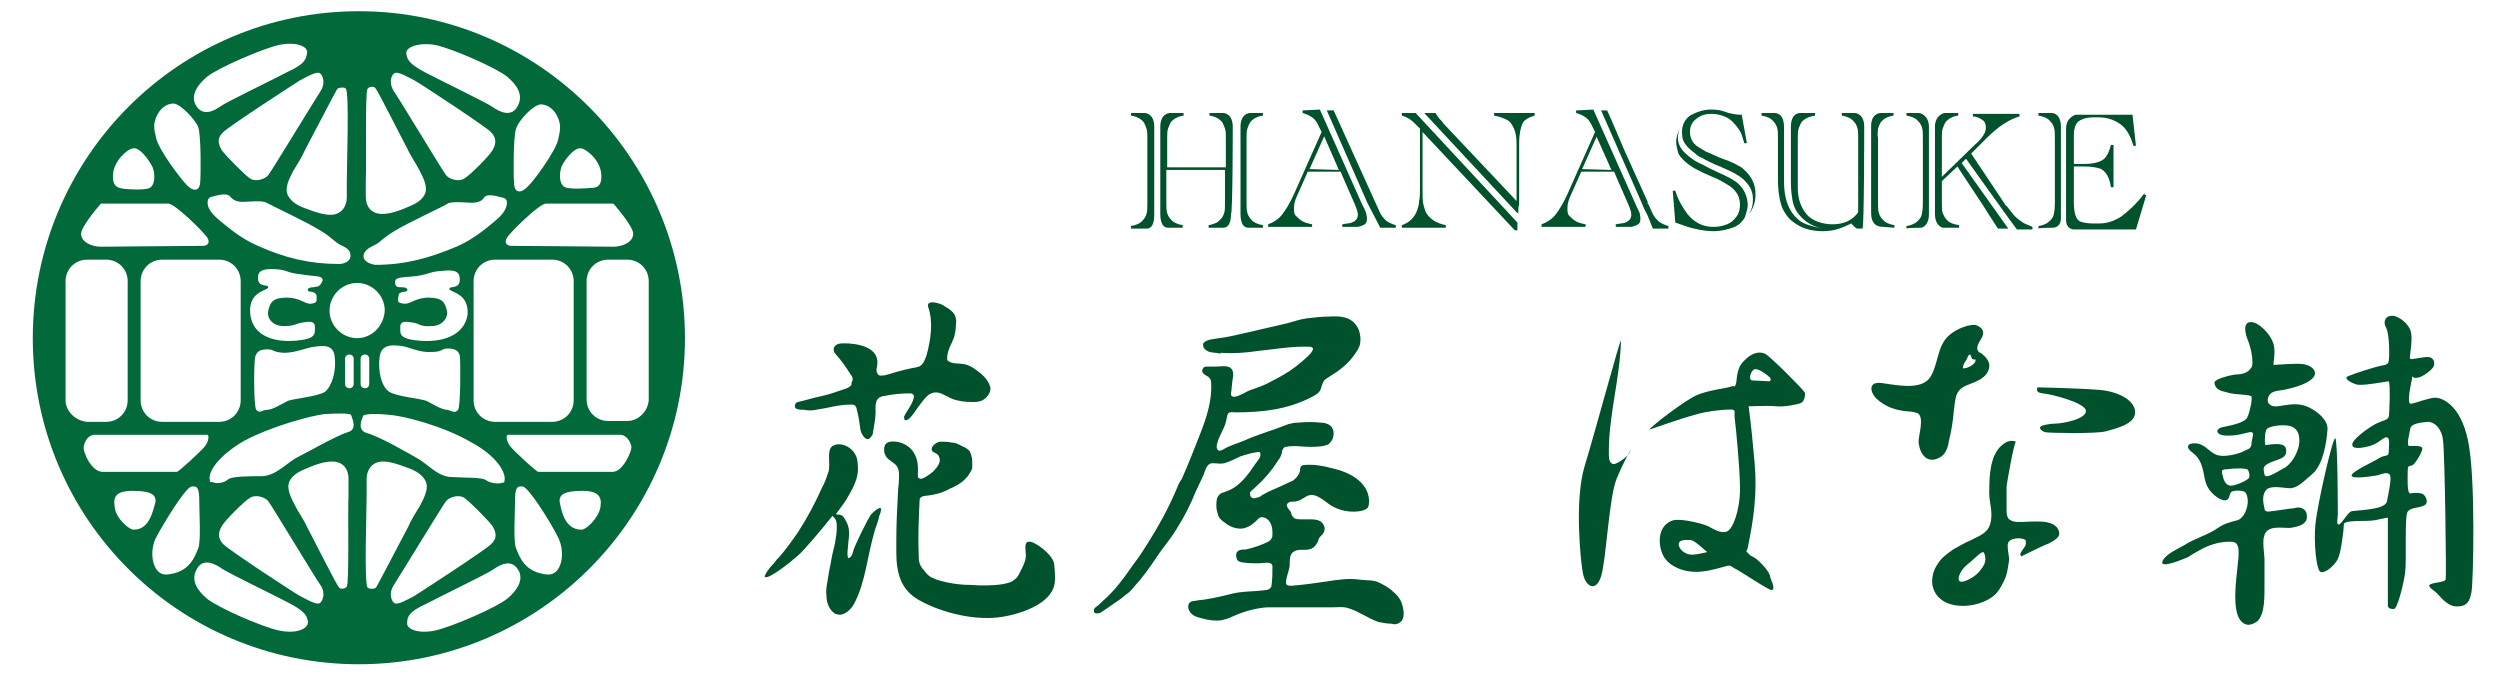 <?xml version="1.0" encoding="utf-8"?>
<!-- Generator: Adobe Illustrator 22.0.1, SVG Export Plug-In . SVG Version: 6.00 Build 0)  -->
<svg version="1.1" id="レイヤー_1" xmlns="http://www.w3.org/2000/svg" xmlns:xlink="http://www.w3.org/1999/xlink" x="0px"
	 y="0px" viewBox="0 0 289.8 78.8" style="enable-background:new 0 0 289.8 78.8;" xml:space="preserve">
<style type="text/css">
	.st0{fill:#00522C;}
	.st1{fill:#02693A;}
</style>
<g>
	<g>
		<g>
			<path class="st0" d="M151,12.8v0.3c0.4,0.1,0.8,0.3,1.1,0.5c0.3,0.2,0.6,0.6,0.8,1.1l0.3,0.6l-3.2,7.2c-0.5,1.1-1,1.9-1.4,2.4
				c-0.4,0.5-1,0.9-1.6,1.1v0.3h5.1v-0.3c-0.5-0.1-0.9-0.2-1.2-0.4c-0.3-0.2-0.5-0.4-0.7-0.6c-0.2-0.2-0.2-0.5-0.2-0.9
				c0-0.4,0.1-0.9,0.4-1.5l1.2-2.7h3.8l1.7,3.9c0.2,0.5,0.3,0.8,0.3,1.1c0,0.4-0.2,0.7-0.7,0.9c-0.2,0.1-0.6,0.1-1.1,0.2v0.3h1.8
				c0,0,0.5-0.1,0.8-0.3c0.3-0.2,0.3-0.7,0.2-1.1c0-0.3-0.5-1.2-0.5-1.2l-4.9-11L151,12.8z M151.8,19.6l1.7-3.8c0,0,1.7,3.9,1.7,3.9
				L151.8,19.6z"/>
			<path class="st0" d="M154.6,12.8l5.3,11.7c0.2,0.5,0.5,0.8,0.8,1.1c0.3,0.2,0.7,0.4,1.1,0.5v0.3l-1.8,0c0,0-1.2-2.3-1.5-2.9
				l-4.7-10.7L154.6,12.8z"/>
			<path class="st0" d="M182.7,12.8v0.3c0.4,0.1,0.8,0.3,1.1,0.5c0.3,0.2,0.6,0.6,0.8,1.1l0.3,0.6l-3.2,7.2c-0.5,1.1-1,1.9-1.4,2.4
				c-0.4,0.5-1,0.9-1.6,1.1v0.3h5.1v-0.3c-0.5-0.1-0.9-0.2-1.2-0.4c-0.3-0.2-0.5-0.4-0.7-0.6c-0.2-0.2-0.2-0.5-0.2-0.9
				c0-0.4,0.1-0.9,0.4-1.5l1.2-2.7h3.8l1.7,3.9c0.2,0.5,0.3,0.8,0.3,1.1c0,0.4-0.2,0.7-0.7,0.9c-0.2,0.1-0.6,0.1-1.1,0.2v0.3h1.8
				c0,0,0.5-0.1,0.8-0.3c0.3-0.2,0.3-0.7,0.2-1.1c0-0.3-0.2-0.5-0.4-1l-5-11.2L182.7,12.8z M183.4,19.6l1.7-3.8c0,0,0,0,0,0
				c0,0,0,0,0,0.1l0,0l1.7,3.8L183.4,19.6z"/>
			<path class="st0" d="M186.3,12.8c0,0,0.9,2,1.1,2.5l0.8,1.9l2.8,6.2c0,0,0,0,0,0.1c0,0,0,0.1,0,0.1c0,0,0,0.1,0.1,0.1l0.4,0.9
				c0.2,0.5,0.5,0.8,0.8,1.1c0.3,0.2,0.7,0.4,1.1,0.5v0.3l-1.8,0L191,25c0,0-0.5-0.9-0.7-1.5l-4.7-10.7L186.3,12.8z"/>
			<path class="st0" d="M176,24.7c0,0-0.1,0-0.1,0c0,0-0.1-0.1-0.1-0.1c-0.1-0.1-10.7-11.5-10.7-11.5h1.3c0.2,0.3,0.3,0.5,0.5,0.7
				c0,0,0.4,0.4,0.4,0.5l0.2,0.2l8.3,8.8v-6.7c0-0.7-0.1-1.2-0.3-1.7c-0.2-0.4-0.4-0.8-0.8-1c-0.4-0.2-0.9-0.4-1.5-0.5v-0.3h4.7v0.3
				c-0.7,0.2-1.2,0.5-1.4,0.9c-0.2,0.4-0.4,1.2-0.4,2.3c0,0,0,5.1,0,5.7c0,0.5,0,0.9,0,1.4C176,24,176,24.3,176,24.7
				C176,24.7,176,24.7,176,24.7z"/>
			<path class="st0" d="M164.1,13.1h-1.6v0.3c0.4,0.1,0.7,0.3,0.9,0.4c0.3,0.2,0.7,0.6,1.2,1.1v7c0,0.6,0,1-0.1,1.4
				c0,0.4-0.1,0.7-0.2,1c-0.3,0.9-0.9,1.5-1.8,1.8v0.3h5.1v-0.3c-1-0.2-1.7-0.6-2.2-1.3c-0.2-0.3-0.3-0.7-0.4-1.1
				c-0.1-0.4-0.1-1-0.1-1.8l0-6.6l10.7,11.4h0.3v-0.9L164.1,13.1z"/>
			<path class="st0" d="M202.6,23.8c0-0.9-0.4-1.9-1.1-2.5c-0.4-0.4-1.2-0.8-2.3-1.3c-0.9-0.4-1.8-0.9-1.8-0.9
				c-0.5-0.2-1-0.5-1.4-0.8c-0.8-0.6-1.5-1.3-1.5-2.3c0-0.4,0.1-0.8,0.2-1.1c-0.2,0.5-0.4,1-0.4,1.5c0,0.4,0.1,0.8,0.2,1.2
				c0.1,0.4,0.4,0.7,0.7,1s0.7,0.6,1.2,0.9c0.2,0.1,0.9,0.5,2.1,1c0.8,0.3,1.4,0.7,1.9,1c0.5,0.3,0.8,0.7,1,1
				c0.2,0.4,0.3,0.8,0.3,1.2c0,0.5-0.1,1-0.4,1.4s-0.6,0.7-1.1,0.9c-0.5,0.2-1,0.3-1.6,0.3c-1.2,0-2.2-0.5-3-1.5
				c-0.6-0.8-1.1-1.7-1.4-2.7h-0.3l0.3,3.7l0.3,0.1c0.8,0.3,1.4,0.5,1.9,0.6c0.8,0.2,1.6,0.3,2.2,0.3c0.9,0,1.7-0.2,2.5-0.5
				c0.2-0.1,0.3-0.2,0.5-0.3c0.3-0.3,0.6-0.6,0.7-0.9C202.4,24.7,202.6,24.2,202.6,23.8z"/>
			<path class="st0" d="M195.1,14.5c-0.2,0.6-0.1,1-0.1,1.2c0,0.8,0.7,1.5,1.4,2c0.3,0.3,0.6,0.5,0.9,0.6c0.3,0.2,1.3,0.7,2.3,1.1
				c1.2,0.5,2.1,1,2.5,1.4c0.3,0.3,0.6,0.6,0.8,1c0.2,0.4,0.3,0.8,0.3,1.3c0,0.6-0.1,1.1-0.4,1.6c0,0,0,0,0.1-0.1
				c0.4-0.6,0.6-1.3,0.6-2.1c0-1.2-0.5-2.1-1.4-2.9c-0.2-0.2-0.4-0.3-0.6-0.4c-0.2-0.1-0.5-0.3-0.8-0.4c-0.4-0.2-0.8-0.3-1.3-0.5
				c-0.7-0.3-1.3-0.6-1.6-0.7c-0.3-0.2-0.7-0.4-1-0.6c-0.6-0.4-0.9-1-0.9-1.7c0-0.6,0.2-1.1,0.7-1.5c0.5-0.4,1-0.6,1.8-0.6
				c0.5,0,1,0.1,1.5,0.3c0.5,0.2,0.9,0.5,1.2,0.9c0.2,0.2,0.4,0.5,0.6,0.8s0.3,0.8,0.5,1.4h0.3l-0.6-3.3h-0.1c-0.5,0-1-0.1-1.4-0.2
				l-0.6-0.2c-0.6-0.2-1.1-0.2-1.5-0.2c-0.7,0-1.4,0.2-2,0.5c-0.1,0.1-0.1,0-0.4,0.2S195.2,14.1,195.1,14.5z"/>
			<path class="st0" d="M216.1,14.7c0-1.6-1.1-1.6-1.1-1.6h-1.5v0.3c0.6,0.1,1.1,0.3,1.4,0.7c0.2,0.2,0.3,0.4,0.4,0.7
				c0.1,0.3,0.1,0.7,0.1,1.3v7.4l0,1.1c-0.2,0.3-0.5,0.6-0.8,0.8c-0.6,0.4-1.3,0.6-2.2,0.6c-0.6,0-1.1-0.1-1.7-0.3
				c-0.5-0.2-1-0.5-1.3-0.9c-0.6-0.7-1-1.7-1-3v-5.7c0-0.5,0-0.9,0.1-1.2c0.1-0.3,0.2-0.5,0.3-0.7c0.3-0.4,0.9-0.7,1.6-0.8v-0.3
				l-1.7,0c0,0-1.1-0.1-1.1,1.6s0,6.5,0,6.5c0,0.8,0.1,1.5,0.2,2.1c0.1,0.5,0.3,1,0.6,1.4c0.7,0.9,1.5,1.5,2.9,1.8
				c-1.5-0.3-2.4-0.6-2.9-1.1c-0.8-0.7-1.3-1.7-1.5-3c-0.1-0.7-0.1-1.2-0.1-1.7V15c0,0,0-0.1,0-0.3c0-1.7-1.1-1.6-1.1-1.6h-1.5v0.3
				c0.6,0.1,1.1,0.3,1.4,0.7c0.2,0.2,0.3,0.4,0.4,0.7c0.1,0.3,0.1,0.7,0.1,1.3v4.7c0,1.4,0.2,2.5,0.5,3.3c0.3,0.6,0.6,1.1,1.1,1.5
				c0.5,0.4,1,0.7,1.6,0.9c0.6,0.2,1.3,0.3,2,0.3c0.7,0,1.3-0.1,1.9-0.3c0.6-0.2,1.4-0.6,1.4-0.6s0.5,0.6,0.7,0.6s0.6,0,0.6,0
				C216.1,26.4,216.1,14.8,216.1,14.7z"/>
			<path class="st0" d="M217.7,14.9c0.1-0.3,0.2-0.5,0.3-0.7c0.3-0.4,0.8-0.7,1.5-0.8v-0.3H218c0,0-1.1,0-1.1,1.5c0,0.1,0,9.8,0,9.8
				c0,0,0,0.2,0,0.3c0,1.1,0.5,1.6,1.4,1.6l1.3,0.1v-0.3c-0.6-0.1-1.1-0.3-1.4-0.7c-0.2-0.2-0.3-0.4-0.4-0.7
				c-0.1-0.3-0.1-0.7-0.1-1.3v-7.4C217.6,15.6,217.7,15.2,217.7,14.9z"/>
			<path class="st0" d="M222.7,26.4c0,0,0.9-0.1,0.9-1.6c0-0.1,0-0.2,0-0.3V15c0-0.1,0-0.2,0-0.3c0-1.4-1.1-1.6-1.1-1.6H221v0.3
				c0.6,0.1,1.1,0.3,1.4,0.7c0.2,0.2,0.3,0.4,0.4,0.7c0.1,0.3,0.1,0.7,0.1,1.3v7.4c0,0.9-0.1,1.6-0.4,1.9c-0.3,0.4-0.8,0.7-1.5,0.8
				v0.3C221,26.4,222.7,26.4,222.7,26.4z"/>
			<path class="st0" d="M234.5,25.8c-0.3-0.2-0.6-0.4-1-0.8l-0.8-1c0-0.1-0.1-0.1-0.1-0.1c0,0-0.1-0.1-0.1-0.1l-4-6l0.7-0.7l0.2-0.2
				l0.9-0.9c1.4-1.4,2.7-2.2,3.8-2.5v-0.3h-5.4v0.3c0.4,0,0.8,0.2,1.1,0.4c0.3,0.2,0.4,0.5,0.4,0.9c0,0.3-0.1,0.6-0.3,0.9
				c-0.2,0.3-0.5,0.7-1,1.1l-3.8,3.7v-4.4c0-0.5,0-0.9,0.1-1.2s0.2-0.5,0.3-0.7c0.3-0.4,0.8-0.7,1.5-0.8v-0.3h-1.6
				c0,0-1.1,0.2-1.1,1.6c0,0.1,0,0.2,0,0.2c0,0,0,0.1,0,0.1v9.5c0,0,0,0.1,0,0.1c0,0,0,0.1,0,0.2c0,1.4,0.9,1.6,0.9,1.6l1.9,0v-0.3
				c-0.7-0.1-1.2-0.3-1.5-0.7c-0.2-0.2-0.3-0.5-0.4-0.7c-0.1-0.3-0.1-0.7-0.1-1.3V21l1.8-1.7l3.1,4.7c0.2,0.3,0.5,0.8,0.5,0.8
				l1.1,1.7h1.2l-5.4-7.6l0.5-0.5c0,0,5.7,8,5.9,8.2h1.8v-0.3C235.2,26.1,234.8,26,234.5,25.8z"/>
			<path class="st0" d="M238,26.4c0,0,0.9,0,0.9-1.1c0-0.1,0-0.7,0-0.8c0,0,0-9.7,0-9.8c0-1.6-1-1.6-1.1-1.6h-1.5v0.3
				c0.6,0.1,1.1,0.3,1.4,0.7c0.2,0.2,0.3,0.4,0.4,0.7c0.1,0.3,0.1,0.7,0.1,1.3v7.4c0,0.9-0.1,1.6-0.4,1.9c-0.3,0.4-0.8,0.7-1.5,0.8
				v0.3C236.3,26.4,238,26.4,238,26.4z"/>
			<path class="st0" d="M248.6,22.4l-0.1,0.1c-0.8,1.1-1.7,1.9-2.6,2.6c-0.8,0.5-1.6,0.8-2.5,0.8h-0.9c-0.5,0-1-0.1-1.3-0.2
				c-0.3-0.1-0.5-0.4-0.6-0.7c-0.1-0.3-0.2-0.8-0.2-1.5v-4.2h1.3c0.7,0,1.2,0.1,1.6,0.2c0.4,0.1,0.7,0.4,0.9,0.7
				c0.2,0.3,0.4,0.8,0.5,1.5h0.3v-4.9h-0.3c-0.2,0.8-0.5,1.4-0.9,1.7c-0.4,0.3-1.2,0.5-2.1,0.5h-1.3v-3.3c0-0.8,0.2-1.3,0.5-1.6
				c0.4-0.3,1-0.5,1.8-0.5h0.5c1.1,0,1.9,0.3,2.6,0.8c0.7,0.5,1.2,1.4,1.5,2.5h0.3l-0.4-3.6h-6.6c0,0,0,0,0,0c0,0-1.1,0.3-1.1,1.6
				c0,0.1,0,10.5,0,10.6c0,1.1,0.9,1.1,0.9,1.1h7.2l1.2-4H248.6z"/>
			<g>
				<path class="st0" d="M142.9,14.7c0-1.6-1.1-1.6-1.1-1.6h-1.6v0.3c0.7,0.1,1.2,0.4,1.5,0.8c0.1,0.2,0.2,0.4,0.3,0.7
					s0.1,0.7,0.1,1.2v3.3h-6.8v-3.3c0-0.5,0-0.9,0.1-1.2c0.1-0.3,0.2-0.5,0.3-0.7c0.3-0.4,0.8-0.7,1.5-0.8v-0.3h-1.6
					c0,0-1.1,0-1.1,1.6c0,0.1,0,9.9,0,10.1c0,1,0.3,1.6,0.9,1.6h1.7v-0.3c-0.6-0.1-1.1-0.3-1.4-0.7c-0.2-0.2-0.3-0.4-0.4-0.7
					c-0.1-0.3-0.1-0.7-0.1-1.3v-3.7h6.8v3.7c0,0.6,0,1-0.1,1.3c-0.1,0.3-0.2,0.5-0.4,0.7c-0.3,0.4-0.8,0.6-1.4,0.7v0.3h1.7
					c0.6,0,0.9-0.6,0.9-1.6C142.9,24.6,142.9,15,142.9,14.7z"/>
				<path class="st0" d="M133.8,14.7c0-1.6-1.1-1.6-1.1-1.6c0,0,0,0,0,0h0h-1.5h-0.1v0.3c0.7,0.1,1.2,0.4,1.5,0.8
					c0.1,0.2,0.2,0.4,0.3,0.7s0.1,0.7,0.1,1.2v7.4c0,0.6,0,1-0.1,1.3c-0.1,0.3-0.2,0.5-0.4,0.7c-0.3,0.4-0.8,0.6-1.4,0.7v0.3h0.1
					h1.9h-0.2c0.3,0,0.9-0.1,0.9-1.6C133.8,24.8,133.8,14.7,133.8,14.7z"/>
				<path class="st0" d="M144.6,14.9c0.1-0.3,0.2-0.5,0.3-0.7c0.3-0.4,0.8-0.7,1.5-0.8v-0.3l-1.5,0c0,0-1.1,0-1.1,1.6
					c0,1.6,0,10,0,10.1c0,1,0.3,1.6,0.9,1.6h1.7v-0.3c-0.6-0.1-1.1-0.3-1.4-0.7c-0.2-0.2-0.3-0.4-0.4-0.7c-0.1-0.3-0.1-0.7-0.1-1.3
					v-7.4C144.5,15.6,144.5,15.2,144.6,14.9z"/>
			</g>
		</g>
	</g>
	<g>
		<path class="st0" d="M98.8,44.2c0.1-0.3,0-0.6-0.2-0.8c-0.5-0.8-1-1.5-1.6-2.2c-0.1-0.1-0.2-0.2-0.3-0.4c-0.1-0.2-0.1-0.5,0.1-0.7
			c0.3-0.3,0.7-0.3,1.1-0.3c1.4,0,4,0.4,3.8,2.4c0,0.2-0.1,0.5-0.1,0.7c0,0.2,0.1,0.5,0.3,0.6c0.2,0.1,0.5,0,0.7,0
			c1-0.3,2-0.6,3-0.8c0.4-0.1,0.8-0.1,1.1-0.3c0.4-0.3,0.5-0.7,0.7-1.2c0.5-1.8,0.8-3.9,0.2-5.6c-0.3-1,1.6-0.4,1.9-0.1
			c0.5,0.3,1.2,0.7,1.3,1.4c0.1,0.3,0,0.6,0,0.9c0,0.4-0.1,0.9-0.2,1.3c-0.3,0.8-0.8,1.5-0.8,2.4c0,0.1,0,0.2,0,0.2
			c0,0.1,0.1,0.1,0.2,0.2c0.5,0.3,1.1,0.2,1.7,0.3c0.6,0.1,1.1,0.4,1.6,0.8c0.7,0.5,1.3,1.1,1.5,1.9c0.1,0.6-0.4,1.2-0.9,1.5
			c-0.4,0.2-0.8,0.2-1.2,0.2c-0.8,0-1.7-0.1-2.4-0.4c-0.7-0.3-1.3-0.8-2-0.7c-0.7,0.1-1.1,0.7-1.5,1.2c-0.4,0.5-0.7,1-1.1,1.5
			c-0.2,0.2-0.3,0.4-0.6,0.5c-0.1,0-0.2,0-0.2,0c-0.1-0.1-0.1-0.3-0.1-0.4c0.3-0.7,0.9-1.3,1.1-2.1c0-0.1,0.1-0.3,0-0.4
			c-0.1-0.2-0.3-0.2-0.5-0.2c-1,0-1.9,0.1-2.9,0.3c-0.2,0-0.4,0.1-0.6,0.2c-0.5,0.4-0.4,1.1-0.4,1.7c0,0.7-0.2,1.6-0.3,2.3
			c0,0.2-0.1,0.4-0.2,0.5s-0.2,0.3-0.4,0.3c-0.2,0-0.3-0.1-0.4-0.2c-0.3-0.3-0.5-0.8-0.5-1.2c-0.1-0.7-0.2-1.4-0.4-2.1
			c0-0.1-0.1-0.3-0.2-0.4c-0.1-0.1-0.3-0.1-0.5-0.1c-1.4,0-2.6,0.4-4,0.6c-0.5,0.1-0.9,0.1-1.4,0c-0.3,0-0.8,0-1-0.2
			c-0.1-0.2-0.1-0.4,0.1-0.6c0.1-0.1,0.2-0.1,0.2-0.1c0.9-0.2,1.8-0.5,2.8-0.7c0.9-0.2,1.7-0.5,2.6-0.8c0.3-0.1,0.6-0.2,0.8-0.5
			C98.7,44.3,98.7,44.3,98.8,44.2z"/>
		<path class="st0" d="M101,59.6c-0.4,0.5-2,3.8-2.1,4.3s-0.3,0.7-0.5,0.8c-0.3,0-0.1-1.3,0-2.4s-0.1-1.5-0.5-2.2
			c-0.3-0.6-0.9-0.4-1-0.5c0.6-0.8,1.2-1.6,1.5-2.2c1.2-2,1.1-2.9,1-3.9c-0.1-1.1-1.1-2-2.2-2c-0.3,0-0.5,0.1-0.7,0.2
			c-0.4,0.3-0.4,0.9-0.4,1.3c0,0.6,0.1,1.3-0.1,1.8c-0.2,0.6-0.4,1.2-0.7,1.7c-0.8,1.8-1.7,3.5-2.8,5.2c-0.7,1-1.4,2-2.2,2.9
			c-0.2,0.2-0.4,0.4-0.5,0.6c-0.9,0.9-1.3,1.7-1.1,1.7c0.5,0.2,2.9-1.7,3.8-2.5c0.6-0.5,2.4-2.6,4-4.6c0.1,0.1,0.3,0.3,0.4,0.5
			c0.1,0.3,0.1,0.6,0.1,0.9c0,0.6-0.1,1.1-0.2,1.7c-0.1,0.6-0.3,1.2-0.4,1.8c-0.1,0.7-0.3,1.4-0.4,2.2c-0.1,0.7-0.3,1.4-0.2,2.1
			c0,0.7,0.2,1.4,0.7,1.9c0.1,0.1,0.3,0.3,0.5,0.3c0.8,0.3,1.7-0.6,2-1.2c0.7-1.3,1.1-2.8,1.4-4.2c0.3-1.4,0.6-2.9,1-4.3
			c0.2-0.6,0.4-1.1,0.5-1.6c0.1-0.3,0.3-0.7,0.2-1C101.9,58.8,101.4,59.2,101,59.6z"/>
		<path class="st0" d="M104.1,57c0-0.4,0.1-0.9,0.1-1.3c0-0.5,0.1-1.1-0.2-1.6c-0.3-0.5-1-0.7-1.3-1.2c-0.1-0.2-0.2-0.4-0.2-0.6
			c-0.1-1,0.5-1.2,1.4-1.1c0.8,0.1,1.7,0.6,2.1,1.4c0.5,0.9,0.4,1.7,0.4,2.6c0,0.1,0,0.2,0.1,0.2c0.1,0.1,0.2,0.1,0.3,0.1
			c0.1,0,0.2-0.1,0.3-0.1c0.5-0.3,1-0.6,1.3-1c0.2-0.2,0.4-0.5,0.5-0.8c0.1-0.3,0-0.7-0.2-0.9c-0.1-0.1-0.3-0.2-0.5-0.3
			c-0.6-0.4,0.3-1.2,0.8-1.2c0.4,0,0.9,0,1.3,0.1c0.3,0,0.6,0.1,0.8,0.2c0.2,0.1,0.4,0.2,0.6,0.3c0.3,0.1,0.5,0.3,0.7,0.5
			c0.2,0.4,0.3,0.8,0.3,1.2c0,0.2,0,0.5,0,0.7c0,0.2-0.1,0.3-0.2,0.5c-0.1,0.2-0.3,0.5-0.5,0.7c-0.5,0.6-1.3,1-2,1.3
			c-0.9,0.5-1.9,0.7-2.9,0.8c-0.1,0-0.3,0.1-0.4,0.2c-0.1,0.1-0.1,0.2-0.1,0.3c-0.1,2.2-0.2,4.3-0.1,6.5c0,0.3,0,0.5,0.1,0.8
			c0.1,0.3,0.3,0.6,0.5,0.8c0.2,0.3,0.5,0.6,0.8,0.8c0.2,0.1,0.5,0.2,0.7,0.3c1.3,0.4,2.6,0.6,3.9,0.6c1.3,0.1,2.6,0.1,3.8-0.1
			c0.5-0.1,1-0.2,1.4-0.6c0.3-0.2,0.5-0.7,0.7-1.1c0.3-0.6,0.6-1.2,0.5-1.9c0-0.4-0.2-1.2,0.3-1.3c0.6-0.2,2.9,1.5,3,2.6
			c0.1,1,0.2,2.1-0.1,2.8c-0.8,2-4,3-5.9,3.3c-3,0.5-6.9-0.4-9.6-1.9c-2.2-1.2-2.7-3.2-2.7-5.6c0-0.5,0-0.9,0-1.4
			C103.9,60.7,104,58.9,104.1,57z"/>
		<path class="st0" d="M141,40.9c-0.5,0-1-0.1-1.3-0.4c-0.1-0.1-0.2-0.2-0.2-0.3c0-0.1-0.1-0.3,0-0.4c0.3-0.5,1.4-0.5,1.8-0.6
			c0.9-0.1,1.7-0.3,2.6-0.5c1.7-0.4,3.5-0.8,5.2-1.2c0.8-0.2,1.6-0.5,2.4-0.6c0.8-0.1,1.7-0.2,2.5-0.2c1.4-0.1,2.7,0,3.4,1.3
			c0.3,0.6,0.4,1.4,0.2,2.1c-0.2,0.5-0.5,0.9-0.8,1.3c-0.7,0.9-1.6,1.6-2.6,2.2c-0.3,0.2-0.5,0.3-0.7,0.5c-0.2,0.3-0.3,0.7-0.4,1
			c-0.2,0.5-0.5,0.6-1,0.9c-2.9,1.5-5.8,1.8-8.9,1.8c-0.2,0-0.6-0.1-0.8,0.1c-0.2,0.2-0.2,0.8-0.3,1c-0.2,0.9-0.8,1.6-1,2.5
			c-0.1,0.3-0.1,0.6,0.1,0.8c0.2,0.1,0.4,0,0.6-0.1c0.8-0.5,1.7-0.7,2.6-1.1c0.2-0.1,0.5-0.2,0.7-0.3c1.3-0.5,2.6-0.9,3.9-1.4
			c0.2-0.1,0.5-0.2,0.7-0.2c0.2-0.1,0.5-0.1,0.7-0.1c0.9-0.1,1.9-0.1,2.8,0c0.3,0,0.6,0.1,0.8,0.2c0.6,0.3,0.7,1,0.5,1.6
			c-0.1,0.3-0.3,0.5-0.5,0.7c-0.6,0.3-1.6,0.3-2.2,0.3c-0.9,0-1.8-0.2-2.7,0c-0.2,0-0.3,0.1-0.4,0.3c-0.1,0.1-0.1,0.3-0.1,0.4
			c-0.1,0.3-0.2,0.6-0.4,0.8c-0.8,1.3-1.7,2.3-2.8,3.3c-0.2,0.2-0.4,0.3-0.5,0.5c0,0.2,0,0.3,0.1,0.5c0.2,0.2,0.4,0.2,0.6,0.1
			c0.2,0,0.5-0.1,0.7-0.3c0.8-0.5,1.5-0.7,2.3-1.1c0.4-0.2,0.9-0.4,1.3-0.6c0.4-0.3,0.7-0.7,0.8-1.1c0-0.2,0-0.5,0.2-0.6
			c0.1-0.1,0.2-0.1,0.3-0.1c1.1-0.1,2.2,0.1,3.3,0.4c1.8,0.4,4.1,1.5,4.2,3.7c0,0.3,0,0.7-0.2,0.9c-0.2,0.2-0.4,0.2-0.6,0.3
			c-1.3,0.3-2.8,0-3.9-0.8c-0.3-0.2-0.6-0.5-1-0.7c-0.3-0.2-0.8-0.4-1.2-0.3c-0.5,0.1-0.9,0.6-1.5,0.7c-0.3,0.1-0.6,0-0.8,0.1
			c-0.7,0.3-0.1,0.8,0.1,1.1c0.1,0.2,0.1,0.4,0.2,0.5c0.2,0.4,0.6,0.4,1,0.4c0.3,0,0.6,0,0.9,0c0.6,0,1.4,0,1.7,0.6
			c0.2,0.3,0.2,0.7,0,1c-0.1,0.2-0.4,0.4-0.5,0.6c-0.1,0.2-0.1,0.4-0.2,0.5c-0.2,0.4-0.5,0.7-1,0.8c-0.6,0.1-1.3-0.1-1.8,0.3
			c-0.4,0.3-0.4,0.9-0.4,1.4c0,0.6-0.3,1.2-0.4,1.8c0,0.2-0.1,0.5,0.1,0.6c0.1,0.1,0.3,0.1,0.5,0.1c1.4-0.1,2.7-0.3,4.1-0.5
			c1.3-0.2,2.5-0.4,3.9-0.2c0.7,0.1,1.4,0,2.1,0.3c0.6,0.3,1.2,0.6,1.7,1.1c0.4,0.3,0.7,0.7,0.9,1.1c0.3,0.7,0.6,2.1-0.2,2.5
			c-0.3,0.2-0.6,0.2-0.9,0.1c-0.5,0-1-0.1-1.5-0.2c-1.2-0.4-2.2-1.2-3.5-1.6c-0.6-0.2-1.2-0.1-1.8-0.1c-0.7,0-1.3,0-2,0
			c-1.3,0-2.6,0-4,0c-0.5,0-1.1,0-1.6,0c-1.4,0.1-2.8,0.5-4.1,1.1c-0.4,0.2-0.8,0.3-1.2,0.4c-0.7,0.1-1.5,0-2.2-0.2
			c-0.4-0.1-0.8-0.2-1.1-0.4c-0.4-0.3-0.7-0.8-0.5-1.3c0.2-0.4,0.7-0.3,1-0.4c1.2-0.1,2.5-0.4,3.7-0.7c1.4-0.4,2.8-0.3,4.2-0.5
			c0.2,0,0.5-0.1,0.6-0.3c0.1-0.1,0.1-0.2,0.1-0.3c0.1-0.7,0.1-1.4,0.1-2.1c0-0.1,0-0.2-0.1-0.3c-0.2-0.3-1.2-0.1-1.5-0.1
			c-0.6,0-1.2,0-1.8-0.1c-0.2,0-0.5-0.1-0.6-0.2c-0.2-0.2-0.3-0.8-0.1-1c0.2-0.3,0.6-0.3,1-0.3c0.9-0.2,1.8-0.5,2.6-0.9
			c0.2-0.1,0.3-0.2,0.4-0.4c0.1-0.1,0.1-0.3,0.1-0.5c0-0.4,0-0.8-0.2-1.2c-0.2-0.5-0.9-1-1.4-0.6c-0.4,0.4-0.8,0.8-1.3,1
			c-0.8,0.4-1.9,0.1-2.6-0.5c-0.3-0.2-0.7-0.5-0.8-0.9c-0.1-0.3-0.2-0.7-0.2-1c0-0.5,0-1,0.3-1.3c0.2-0.3,0.6-0.3,1-0.5
			c1.4-0.5,2.4-1.9,3.2-3.1c0.2-0.3,0.7-0.8,0.6-1.2c0-0.1,0-0.1-0.1-0.2c-0.1,0-0.1,0-0.2,0c-0.7,0.1-1.4,0.3-2,0.5
			c-0.6,0.3-1.2,0.6-1.9,0.8c-0.4,0.1-0.8,0-1.2,0c-0.1,0-0.2,0-0.3,0c-0.6,0.2-0.7,0.9-0.9,1.4c-0.3,0.6-0.6,1.3-0.9,1.9
			c-0.6,1.5-1.3,2.9-2.2,4.3c-0.7,1.2-1.7,2.3-2.4,3.4c-0.8,1.2-1.6,2.3-2.6,3.4c-0.2,0.2-0.4,0.5-0.7,0.7c-0.3,0.2-0.6,0.5-0.9,0.7
			c-0.4,0.3-0.9,0.6-1.3,0.9c-0.3,0.2-0.6,0.4-0.9,0.6c-0.1,0.1-0.3,0.1-0.5,0.1c-0.2,0-0.3-0.1-0.3-0.3c0-0.2,0.1-0.3,0.2-0.4
			c0.3-0.2,0.6-0.5,0.8-0.7c1.4-1.2,2.5-2.7,3.6-4.3c0.3-0.4,0.6-0.8,0.8-1.1c0.3-0.5,0.6-0.9,0.9-1.4c1.2-1.9,2.3-3.9,3.2-6
			c0.2-0.5,0.4-1,0.7-1.4c0.8-1.8,1.5-3.6,2.2-5.4c0.7-1.8,1.3-3.7,1.2-5.7c0-0.3-0.1-0.5-0.3-0.7c-0.3-0.2-0.9-0.4-0.7-0.9
			c0.1-0.2,0.2-0.3,0.4-0.3c0.3,0,0.7,0,1.1,0c0.5,0,1.4-0.2,1.8,0.2c0.3,0.3,0.3,0.8,0.2,1.2c-0.1,0.6-0.1,1.1-0.2,1.7
			c0,0.1,0,0.1,0,0.2c0.1,0.2,0.3,0.2,0.4,0.2c0.7-0.1,1.3-0.6,1.9-0.8c0.8-0.3,1.5-0.5,2.2-0.9c1-0.5,2.1-1.1,3-1.8
			c0.5-0.4,1-0.8,1.5-1.3c0.2-0.2,0.5-0.5,0.5-0.8c0,0,0-0.1-0.1-0.1c0,0-0.1-0.1-0.2-0.1c-2.1-0.1-4.2,0.3-6.2,0.5
			c-1.4,0.2-2.7,0.3-4.2,0.2C141.6,41,141.3,41,141,40.9z"/>
		<path class="st0" d="M187.9,39.5c0-0.6-3,10.6-4.2,14.5s-0.5,11-0.2,12.5c0.3,1.5,1.5,2.2,2.1,0.3s0.9-9.1,1.8-11.3
			c0.9-2.2,1.6-3.2,1.6-3.4c0,0.6-0.9,1.2-1.4,1.5c-0.2,0.1-0.4,0.2-0.6,0.2c-0.4-0.1-0.5-0.6-0.5-1C186.4,48.3,187.8,44,187.9,39.5
			z"/>
		<path class="st0" d="M209.2,45.5c-0.1-0.3-4-4.2-4.6-4.5c-0.7-0.3-1.6-0.1-2.5,0.9c-0.9,0.9-0.7,2.2-0.9,2.7c-0.3,0.5,0,0-0.5,0.2
			c-0.5,0.2-2.6,0.4-4,1s-5.4,3.7-5.5,4c0,0,3.7-1.3,5.2-1.7c1.5-0.5,4.2-0.7,4.5-0.6c0.3,0.1,0.1,0.4,0.2,1.1
			c0.1,0.7,0.6,5.7,0.6,8.1s-0.8,4.6-1.5,4.9c-0.7,0.3-1.6-0.3-2.2-0.6c-0.6-0.3-3-0.9-4-0.7c-1.8,0.5-1.9,2.7-1.2,4.1
			c0.5,1,1.7,1.6,2.8,1.8c1.6,0.3,3.1-0.2,4.6-0.6c0.5-0.1,0.5,0.1,0.9,0.3c0.5,0.2,4,2.6,4.3,2.5c0.3-0.1,0.2-0.5-0.2-1.5
			c0-0.6-1.2-1.8-1.6-2.1c-0.2-0.2-0.6-0.3-0.8-0.5c-0.5-0.6-0.4-0.1-0.2-0.8c0.7-3.4,1.1-6.3,0.8-9.8c-0.2-2.2-0.4-4.4-0.7-6.6
			c0,0,2.4-0.1,3.2,0c0.8,0.1,2.5-0.2,2.9-0.4S209.3,45.7,209.2,45.5z M196.1,64.3c-0.7,0-1.5-0.6-1.5-1.2s0.9-0.5,1.4-0.5
			c0.5,0.1,1.3,0.9,1.9,1.4C197.8,64,196.8,64.3,196.1,64.3z M205.1,44.2c-0.3,0-1.5-0.1-2-0.1c-0.5-0.1-0.1-1.2,0.3-1.3
			c0.5-0.1,1.5,0.7,1.7,0.9C205.3,43.8,205.3,44.2,205.1,44.2z"/>
		<path class="st0" d="M229.2,40.4c0-0.5,0.3-0.8,0.6-1.4c0.3-0.7-0.2-1.1-0.7-1.3c-0.5-0.2-2.3,0.3-3.3,1.3
			c-1.3,1.3-1.1,3.3-2.1,4.8c-1.1,1.5-4,0.8-5.6,0.6c-1.6-0.2-1.3,1.1-0.6,1.8c1.1,1,2.3,1.4,3.8,1.5c0.3,0,0.7,0.1,1,0.2
			c0.8,0.5,0.1,2.5,0.1,3.3c0.1,1.4,1,2.7,2.5,1.8c0.6-0.3,0.9-1.1,1-1.8c0.3-1.2,0.5-2.4,0.6-3.7c0.2-1.3,0.1-2.2,1.4-2.8
			c0.7-0.3,1.4-0.5,1.9-0.9c0.6-0.4,1-1.2,0.7-1.9c-0.2-0.4-0.5-0.7-0.9-1C229.4,40.9,229.2,40.6,229.2,40.4z M229,41.8
			c0,0.2-0.2,0.4-0.5,0.6s-0.7,0.3-0.9,0.3s0.1-0.7,0.3-0.9c0.2-0.3,0.2-0.7,0.5-0.7l0.2,0.5l0.3,0.1C229,41.6,229,41.6,229,41.8z"
			/>
		<path class="st0" d="M236.2,44.9c0,0,4.9,0.1,7.2,0.3s4.2,1.3,4.1,2.7c-0.1,1.3-2.3,1.8-3.4,2.1c-1.1,0.3-6.6,0.2-7,0.1
			c-0.4-0.1-0.7-0.4-0.6-0.6s1.1-0.4,1.8-0.4s3.6-0.5,3.5-1.5c-0.1-0.9-3.9-1.9-5-2C235.8,45.5,236.2,44.9,236.2,44.9z"/>
		<path class="st0" d="M238.7,61.7c-0.4-1.8-3.5-1.1-4.9-1.2c-0.3,0-0.6-0.1-0.9-0.3c-0.3-0.3-0.3-0.8-0.3-1.2c0-0.8,0-1.6,0-2.5
			c0-0.4,0.9-5.4,1.1-5.3c-0.5-0.2-1-0.1-1.5,0.3c-1.5,1.1-1.6,3.6-1.6,5.3c-0.1,1.2,0.4,2.3,0.2,3.5c-0.2,1.4-1.1,1.7-2.3,2.3
			c-0.7,0.3-1.4,0.7-2.1,1.1c-0.7,0.5-1.4,1-1.8,1.7c-0.5,0.7-0.7,1.6-0.6,2.4c0.6,3.2,5.4,2.9,7.3,1.1c0.5-0.5,0.9-1.3,1.2-2
			c0.2-0.6,0.3-1.3,0.4-2c0-0.5-0.3-1.6-0.1-2c0.2-0.5,1.3-0.6,1.8-0.4c0.2,0.1,0.2,0.1,0.2,0.1s0.1,0.3,0,0.6
			c-0.1,0.3-0.7,0.9-0.6,1.1c0.1,0.2,0.1,0.2,0.1,0.2s2.6-1.3,3.2-1.5C238.2,62.6,238.8,62.3,238.7,61.7z M229.4,66.3
			c-0.5,0.6-1.8,1.3-2.2,1.1s0-1.3,0.9-2c0.9-0.7,1.7-1.7,1.9-1.3C230.4,65.1,229.9,65.7,229.4,66.3z"/>
		<path class="st0" d="M262.8,56.7c0.1-0.1,0.1-0.1,0.2-0.1c0.6-0.3,1.9,0,2.5,0c0.9-0.1,1.3-0.6,2.6-1.7c1.2-1.1,1.6-3.6,1.7-5.1
			c0.1-1.1-1.2-2.1-2-2.5c-1.3-0.7-2.4-0.4-3.8-0.2c-0.8,0.1-1.4-0.4-1-1.2c0.3-0.6,1.1-0.6,1.7-0.7c1.5-0.3,3-0.8,3.5-1.5
			c0.5-0.7-0.3-1.4-1.3-1.5c-0.9-0.1-3.1,0.1-3.3,0.1c-0.2,0.1,0.2-1.1,0-2.2c-0.2-1.1-1.4-2.4-2.3-2.7c-1.4-0.4-1.1,1.2-0.7,2.1
			c0.3,0.8,0.5,1.7,0.5,2.5c0,0.2,0,0.5-0.2,0.7c-0.3,0.5-1,0.7-1.6,0.7c-0.4,0-2.7,0.5-2.6,1c0.1,0.7,0.6,0.9,1.5,1.1
			c0.9,0.3,2.8,0.2,2.8,0.5c0.1,0.3-0.2,1.8-0.5,2.4c-0.3,0.6-1.8,0.9-2.8,1.1c-1,0.2-0.9,1,0.5,1s1.9-0.3,2.6-0.4
			c0.7-0.1,0.2,0.7,0.2,1.3c0,0.7-0.6,0.7-0.9,0.9c-0.3,0.2-1.9,0.7-2.9,0.5c-1-0.2-1.5-1.3-2.6-1.4c-1.1-0.1-1.3,0.5-0.4,1.1
			c0.9,0.7,1.1,1.5,1.4,3.1c0.3,1.5,1.7,2.4,2.3,2.4s0.5-0.7,0.7-0.9c0.1-0.3,1.5-0.3,1.7,0c0.6,0.9,0.1,2.8-0.9,3.2
			c-0.8,0.2-1.6,0.4-2.3,0.9c-1.1,0.8-2.7,1.2-3.9,2c-0.7,0.4-2.1,1-2.5,1.8c-0.5,1.1,2.6-0.3,2.9-0.4c1.6-1,2.9-1.8,4.9-1.8
			c0.2,0,0.4,0,0.6,0.1c0.3,0.2,0.4,0.6,0.4,1c0.1,1.7-1.4,7.8,0.9,8.5c0.4,0.1,0.9-0.1,1.3-0.4c0.3-0.3,0.5-0.8,0.6-1.2
			c0.2-0.9,0.2-1.8,0.2-2.8c0-1,0-2.1,0-3.1c0-0.8-0.3-2.1,0-2.9c0.4-1.1,1.9-0.8,2.9-0.8c0.9-0.1,2.2-0.4,2-1.5
			c0-0.4-0.3-0.7-0.6-0.8c-0.2-0.1-0.5-0.1-0.8,0c-1,0.1-2,0.3-3,0.4c-0.1,0-0.3,0-0.4-0.1c-0.1-0.1-0.1-0.2-0.1-0.3
			C262.3,58.2,262.2,57.2,262.8,56.7z M260.6,55.5c-0.3,0.3-1.5,0.8-2,0.8s-0.8-0.5-0.9-1c-0.1-0.5-0.4-0.9,0.4-0.9
			c0.7-0.1,2.4-0.2,2.5,0.1C260.7,54.7,260.9,55.3,260.6,55.5z M262.5,55c-0.1-0.6-0.3-0.9,0.5-1.3s1.9-0.5,2-1.2s-0.2-0.9-0.7-1
			s-1.7,0.1-1.7,0.1c-0.1-0.3-0.1-1.6,0.2-1.9c0.5-0.4,2.1-0.5,2.7-0.3c1.1,0.3,1.2,1.6,0.9,2.6c-0.3,0.9-0.8,1.7-1.5,2.2
			C264.4,54.4,262.6,55.7,262.5,55z"/>
		<path class="st0" d="M273.3,44.6c-0.5-0.1-1.8-0.7-1.1-1c0.7-0.3,3.2-1.1,3.8-1.2c0.6-0.1,0.9-0.2,0.9-0.6
			c0.1-0.4,0.1-3.1-0.3-3.8c-0.4-0.7-0.1-1.4,0.7-1.4c0.7,0,2,0.9,2.2,2c0.2,1.1-0.3,3-0.1,3c0.3,0.1,1.7-0.3,2.2-0.2
			c0.5,0.1,0.7,0.6,0.5,1.1c-0.3,0.5-1.4,1.3-2,1.3c-0.5,0.1-0.4-0.5-0.5,0.1s-0.7,3-0.1,2.9c0.6-0.1,2.1-0.7,2.8-0.7s2.9,0.7,3.8,5
			s0.6,16.4,0.4,17.5c-0.2,1.1-0.5,1.7-1.7,1.7s-2-1.3-2.5-1.7s-1-0.7-0.5-0.9c0.5-0.2,1.5-0.2,1.7-0.5c0.1-0.3-0.1-14.7-0.3-16.1
			c-0.1-1.3-0.9-2.2-1.8-2.2c-0.9,0.1-1.9,0.2-2,0.8c-0.1,0.6-0.5,2-0.1,2s1.5-0.1,1.5,0.3s-0.8,1.7-1.1,1.9
			c-0.3,0.2-0.6-0.1-0.6,0.7s-0.1,2.6,0.3,2.6c0.4-0.1,1.2-0.1,1.5,0.1c0.3,0.2,0.7,1,0.1,1.3c-0.6,0.3-1.5,0.2-1.9,0.7
			s-0.1,5.7-0.3,7.1c-0.2,1.4-0.9,4.2-1.3,4.2s-0.7-0.1-0.7-0.4S276.8,60,276.8,60s-0.6,0.1-1.5,0.3c-0.9,0.2-3.6-0.1-3.6,0.5
			c0,0.5-0.3,3.2-0.7,4s-1.5,1.7-2,1.5s-0.8-3.4-0.6-5.5c0.2-2.2,2-10.1,2.3-10s0.3,8.6,0.3,8.9c0,0.3-0.2,1.1,0.1,1.1
			s1-1.3,1.4-1.5s4-0.1,4.2-1.2c0.2-1.1,0.6-2.8,0.3-3.1c-0.3-0.3-0.8-0.1-1.4,0.1c-0.6,0.1-3.1,0.5-3,0s2.6-1.6,3.2-2
			c0.6-0.4,1.1-0.1,1.1-0.7s0.2-1.6-0.2-1.7s-0.9,0.7-2,1s-2.2,0.4-2-0.3c0.2-0.7,2.4-2.2,3-2.4c0.6-0.3,1.1-0.3,1.2-0.7
			c0.1-0.3,0.2-4,0-4.1C276.7,44.2,274.2,44.7,273.3,44.6z"/>
	</g>
</g>
<path class="st1" d="M41.6,1.3C20.7,1.3,3.8,18.3,3.8,39.2S20.7,77,41.6,77S79.4,60,79.4,39.2S62.5,1.3,41.6,1.3z M73.4,27.1
	c0,1-1.3,1.5-2.3,1.5s-9.6-0.1-11.8-0.1c-0.6,0-0.9-0.4-0.5-1c0.4-0.6,3.7-3.9,4.5-3.9c0.8,0,7.8,0,7.8,0S73.4,26.2,73.4,27.1z
	 M66.5,32.6v13.8c0,1.4-1.1,2.5-2.5,2.5h-6.6c-1.4,0-2.5-1.1-2.5-2.5V32.6c0-1.4,1.1-2.5,2.5-2.5H64C65.4,30.1,66.5,31.2,66.5,32.6z
	 M67.4,17.2c0.8,0.2,2.2,1.5,2.3,3c0.1,1.5-0.6,1.6-1.4,1.6c0,0-2.1,0.2-2.8-0.1c-0.7-0.3-0.7-1.6-0.4-2.4
	C65.4,18.6,66.6,17,67.4,17.2z M62.7,12.1c0.8,0,1.6,0.6,2,1.6c0.3,0.8,0.3,1.2,0,2.5s-2.8,4.8-3.6,5.5c-0.7,0.7-1.4,0.7-1.5-0.3
	c-0.1-1-0.1-5.5,0.2-6.4C60.1,13.9,61.9,12.1,62.7,12.1z M50.4,5.2c2,0.4,7.2,2.7,8.4,3.7c1.2,1,1.8,2.1,1.3,3.2
	c-0.7,1.7-2.3,0.8-3,0.3c-0.7-0.5-5.9-3-7.8-4c-1.9-1-2.1-1.5-2.2-2.2S48.4,4.9,50.4,5.2z M45.7,8.5C46.1,8.2,47.4,9,48,9.3
	c0.6,0.3,8.2,5.3,8.9,6c0.7,0.7,0.6,1.4,0.2,2.1c-0.4,0.7-2.7,3-3.3,3.3c-0.6,0.4-1.7,0.1-2.1-0.4c-0.4-0.5-5.5-9-6.1-9.8
	C45.1,9.6,45.3,8.8,45.7,8.5z M42.6,10.3C42.6,10.3,42.6,10.3,42.6,10.3c0.2-0.3,0.8-0.3,0.9-0.1c0.3,0.3,3,5.7,3.7,7
	c0.4,0.9,1,1.7,1.4,2.5c0.4,0.8,1.1,2,0.6,2.9c-0.5,0.9-1.5,1.2-2.4,1.6c-0.8,0.3-1.6,0.6-2.5,0.6c-1.3,0-1.9-0.9-1.9-2
	c0-0.6,0-1.3,0-1.9C42.5,19.2,42.3,10.8,42.6,10.3z M42.2,29.4c0.2-0.6,1.1-0.9,1.6-1.2c0.6-0.5,1.2-1,1.9-1.4
	c1.6-1,5.8-2.9,6.2-3.2c0.5-0.3,2.1-0.1,2.8-0.1s1.2-0.2,1.4-0.6c0.3-0.4,1.1-0.3,2.1,0c0,0,0.8,0,0.5,1c-0.2,0.9-1.3,1.7-1.9,2.2
	c-1.2,1-2.5,1.9-3.9,2.5c-3.1,1.3-5.9,2.1-9.4,2.1C42.8,30.6,41.9,30.2,42.2,29.4z M48.7,39.5c-2.5-0.2-2.3-0.8-2.3-1.6
	c0-0.8,0.8-0.6,1.5-0.5c0.7,0.1,0.8,0.5,2.1,0.4c1.3,0,2-1,1.8-1.8c-0.2-0.9-0.5-1.5-2.1-1.5c-1.6,0-2.1,0.8-2.9,0.7
	c-0.8-0.1-0.7-0.3-0.6-0.9c0-0.6,0.9-0.4,1-0.6s-0.1-0.4-0.6-0.4s-0.8,0-0.8-0.6c0-0.6,0.6-0.5,2.5-0.7c1.8-0.3,1.4-0.5,3-0.6
	c1.6-0.2,2,0.2,2,1c0,1.2-1.3,0.7-1.2,1.1c0,0.4,2.3,0.4,2.1,3C53.8,38.9,51.3,39.7,48.7,39.5z M53.1,47.5c-0.4,0.5-0.7,0.1-1.3,0
	c-0.6,0-1.7-0.7-2.3-1c-0.6-0.3-3.5-0.5-4.4-1.1c-0.9-0.6-1.3-2.4-1.1-4c0.2-1.6,1.6-1.4,2.5-1.3c0.9,0.1,2.1,0.8,3.5,0.7
	c1.4,0,1.1-0.4,1.9-0.4s1.2,0.2,1.4,0.8C53.4,41.9,53.4,47.1,53.1,47.5z M40.6,29.4c0.2,0.8-0.6,1.2-1.3,1.2c-3.4,0-6.3-0.7-9.4-2.1
	C28.5,27.9,27.2,27,26,26c-0.6-0.5-1.7-1.3-1.9-2.2c-0.2-1,0.5-1,0.5-1c1-0.3,1.8-0.4,2.1,0c0.3,0.4,0.8,0.6,1.4,0.6
	c0.7,0,2.3-0.2,2.8,0.1c0.5,0.3,4.6,2.2,6.2,3.2c0.7,0.4,1.3,0.9,1.9,1.4C39.5,28.5,40.5,28.7,40.6,29.4z M36.3,33.3
	c-0.5,0-0.7,0.2-0.6,0.4c0.1,0.2,0.9,0,1,0.6c0,0.6,0.1,0.8-0.6,0.9c-0.8,0.1-1.2-0.7-2.9-0.7c-1.6,0-1.9,0.6-2.1,1.5
	c-0.2,0.9,0.5,1.8,1.8,1.8c1.3,0,1.4-0.3,2.1-0.4c0.7-0.1,1.5-0.3,1.5,0.5c0,0.8,0.2,1.4-2.3,1.6c-2.5,0.2-5-0.6-5.2-3.2
	c-0.2-2.6,2.1-2.6,2.1-3c0-0.4-1.2,0.1-1.2-1.1c0-0.7,0.4-1.1,2-1s1.1,0.4,3,0.6c1.8,0.3,2.5,0.1,2.5,0.7
	C37.1,33.3,36.8,33.2,36.3,33.3z M38.8,41.4c0.2,1.6-0.3,3.3-1.1,4c-0.9,0.6-3.8,0.8-4.4,1.1c-0.6,0.3-1.7,1-2.3,1
	c-0.6,0-0.9,0.5-1.3,0c-0.3-0.4-0.3-5.6-0.1-6.2c0.2-0.6,0.6-0.8,1.4-0.8c0.8,0,0.5,0.3,1.9,0.4c1.4,0,2.6-0.6,3.5-0.7
	C37.2,40.1,38.7,39.8,38.8,41.4z M27.9,32.6v13.8c0,1.4-1.1,2.5-2.5,2.5h-6.6c-1.4,0-2.5-1.1-2.5-2.5V32.6c0-1.4,1.1-2.5,2.5-2.5
	h6.6C26.8,30.1,27.9,31.2,27.9,32.6z M40.1,10.3C40.2,10.3,40.2,10.3,40.1,10.3c0.4,0.6,0.1,8.9,0.1,10.7c0,0.6,0,1.3,0,1.9
	c0,1-0.6,2-1.9,2c-0.8,0-1.7-0.3-2.5-0.6c-0.9-0.3-1.9-0.7-2.4-1.6c-0.5-0.9,0.2-2.1,0.6-2.9c0.5-0.8,1-1.6,1.4-2.5
	c0.7-1.3,3.5-6.7,3.7-7C39.4,10.1,40,10.1,40.1,10.3z M37.1,8.5c0.4,0.3,0.6,1.2,0.1,2c-0.6,0.9-5.7,9.3-6.1,9.8
	c-0.4,0.5-1.5,0.8-2.1,0.4c-0.5-0.3-2.8-2.6-3.3-3.3c-0.4-0.7-0.6-1.4,0.2-2.1c0.7-0.7,8.4-5.7,8.9-6C35.4,9,36.7,8.2,37.1,8.5z
	 M24,8.9c1.2-1,6.5-3.3,8.4-3.7c2-0.4,3.3,0.2,3.2,0.9s-0.2,1.3-2.2,2.2c-1.9,1-7.1,3.5-7.8,4c-0.7,0.5-2.2,1.4-3-0.3
	C22.2,11,22.8,9.9,24,8.9z M18.1,13.6c0.4-1,1.2-1.6,2-1.6s2.6,1.9,2.9,2.8c0.3,1,0.3,5.4,0.2,6.4c-0.1,1-0.8,1-1.5,0.3
	s-3.3-4.1-3.6-5.5C17.8,14.8,17.8,14.4,18.1,13.6z M13.1,20.2c0.1-1.5,1.6-2.9,2.3-3c0.8-0.2,1.9,1.4,2.3,2.2
	c0.3,0.8,0.3,2.1-0.4,2.4c-0.7,0.3-2.8,0.1-2.8,0.1C13.7,21.8,13,21.7,13.1,20.2z M11.7,23.6c0,0,7,0,7.8,0c0.8,0,4.1,3.3,4.5,3.9
	c0.4,0.6,0.1,1-0.5,1c-2.2,0-10.8,0.1-11.8,0.1c-1,0-2.3-0.5-2.3-1.5C9.4,26.2,11.7,23.6,11.7,23.6z M7.6,46.4V32.6
	c0-1.4,1.1-2.5,2.5-2.5h2.2c1.4,0,2.5,1.1,2.5,2.5v13.8c0,1.4-1.1,2.5-2.5,2.5h-2.2C8.8,48.8,7.6,47.7,7.6,46.4z M9.7,51.8
	c0.1-0.6,0.5-1.4,1.3-1.4c0.7,0,12.7,0,13,0c0.3,0,0.2,0.8-0.3,1.4c-0.5,0.6-3,2.9-3.2,2.9c-0.2,0-6,0-8.6,0
	C10.6,54.7,9.6,52.4,9.7,51.8z M15.5,61.4c-0.6,0-2.1-1.4-2.2-2.6c-0.2-1.2,0.1-1.9,2.1-1.9s2.8,0.4,2.6,1.4
	C17.7,59.3,17.3,61.4,15.5,61.4z M19.3,66.6c-1.6,0.1-2.1-2.6-1.2-4.3s3.4-5.8,4.1-5.9c0.7-0.1,0.9,0.2,0.9,1.7s0.2,4.5-0.1,5.4
	C22.6,64.5,22,66.4,19.3,66.6z M32.4,73.1c-2-0.4-7.2-2.7-8.4-3.7c-1.2-1-1.8-2.1-1.3-3.2c0.7-1.7,2.3-0.8,3-0.3
	c0.7,0.5,5.9,3,7.8,4c1.9,1,2.1,1.5,2.2,2.2C35.7,72.9,34.4,73.5,32.4,73.1z M37.1,69.9c-0.4,0.3-1.7-0.5-2.3-0.8
	c-0.6-0.3-8.2-5.3-8.9-6c-0.7-0.7-0.6-1.4-0.2-2.1c0.4-0.7,2.7-3,3.3-3.3c0.6-0.4,1.7-0.1,2.1,0.4c0.4,0.5,5.5,9,6.1,9.8
	C37.7,68.7,37.5,69.5,37.1,69.9z M40.2,68C40.2,68.1,40.2,68.1,40.2,68c-0.2,0.3-0.8,0.3-0.9,0.1c-0.3-0.3-3-5.7-3.7-7
	c-0.4-0.9-1-1.7-1.4-2.5c-0.4-0.8-1.1-2-0.6-2.9c0.5-0.9,1.5-1.2,2.4-1.6c0.8-0.3,1.6-0.6,2.5-0.6c1.3,0,1.9,0.9,1.9,2
	c0,0.6,0,1.3,0,1.9C40.3,59.2,40.5,67.5,40.2,68z M40.3,50.1c-1.3,0.4-4.8,2.4-6,3c-1.2,0.7-2.3,2-3.9,2.1c-1.6,0-3.6,0-4,0.4
	c-0.4,0.4-1.4,0.5-1.7,0.3c-0.4-0.1-0.3,0.2-0.4-0.4c-0.1-0.8,0.9-2.6,4-4.4c3.2-1.7,7.7-2.9,9.3-3.1c1.6-0.1,3-0.1,3.1,0.1
	C40.8,48.5,41.5,49.8,40.3,50.1z M41,44.5c0,0.3-0.2,0.5-0.5,0.5c-0.3,0-0.5-0.2-0.5-0.5v-2.9c0-0.3,0.2-0.5,0.5-0.5
	c0.3,0,0.5,0.2,0.5,0.5V44.5z M41.4,39.2c-1.7,0-3.2-1.4-3.2-3.2c0-1.7,1.4-3.2,3.2-3.2c1.7,0,3.2,1.4,3.2,3.2
	C44.5,37.8,43.1,39.2,41.4,39.2z M41.8,41.6c0-0.3,0.2-0.5,0.5-0.5c0.3,0,0.5,0.2,0.5,0.5v2.9c0,0.3-0.2,0.5-0.5,0.5
	c-0.3,0-0.5-0.2-0.5-0.5V41.6z M42.1,48.2c0.1-0.2,1.4-0.3,3.1-0.1c1.6,0.1,6.2,1.3,9.3,3.1c3.2,1.7,4.1,3.6,4,4.4
	c-0.1,0.6,0,0.2-0.4,0.4c-0.4,0.1-1.3,0-1.7-0.3c-0.4-0.4-2.5-0.3-4-0.4c-1.6,0-2.7-1.4-3.9-2.1c-1.2-0.7-4.7-2.7-6-3
	C41.3,49.8,42,48.5,42.1,48.2z M42.6,68.1C42.6,68.1,42.6,68.1,42.6,68.1c-0.4-0.6-0.1-8.9-0.1-10.7c0-0.6,0-1.3,0-1.9
	c0-1,0.6-2,1.9-2c0.8,0,1.7,0.3,2.5,0.6c0.9,0.3,1.9,0.7,2.4,1.6c0.5,0.9-0.2,2.1-0.6,2.9c-0.5,0.8-1,1.6-1.4,2.5
	c-0.7,1.3-3.5,6.7-3.7,7C43.4,68.3,42.8,68.3,42.6,68.1z M45.7,69.9c-0.4-0.3-0.6-1.2-0.1-2c0.6-0.9,5.7-9.3,6.1-9.8
	c0.4-0.5,1.5-0.8,2.1-0.4c0.5,0.3,2.8,2.6,3.3,3.3c0.4,0.7,0.6,1.4-0.2,2.1c-0.7,0.7-8.4,5.7-8.9,6C47.4,69.4,46.1,70.2,45.7,69.9z
	 M58.8,69.4c-1.2,1-6.5,3.3-8.4,3.7c-2,0.4-3.3-0.2-3.2-0.9c0-0.7,0.2-1.3,2.2-2.2c1.9-1,7.1-3.5,7.8-4c0.7-0.5,2.2-1.4,3,0.3
	C60.6,67.3,60,68.4,58.8,69.4z M63.5,66.6c-2.7-0.2-3.3-2.1-3.7-3.1c-0.3-0.9-0.1-3.9-0.1-5.4s0.2-1.8,0.9-1.7
	c0.7,0.1,3.2,4.1,4.1,5.9C65.6,64.1,65.1,66.7,63.5,66.6z M69.6,58.8c-0.2,1.2-1.6,2.6-2.2,2.6c-1.9,0-2.3-2.1-2.5-3.1
	c-0.2-1,0.6-1.4,2.6-1.4C69.4,56.9,69.8,57.6,69.6,58.8z M71,54.7c-2.6,0-8.4,0-8.6,0c-0.2,0-2.7-2.3-3.2-2.9
	c-0.5-0.6-0.6-1.4-0.3-1.4c0.3,0,12.3,0,13,0c0.7,0,1.2,0.8,1.3,1.4C73.2,52.4,72.2,54.7,71,54.7z M72.7,48.8h-2.2
	c-1.4,0-2.5-1.1-2.5-2.5V32.6c0-1.4,1.1-2.5,2.5-2.5h2.2c1.4,0,2.5,1.1,2.5,2.5v13.8C75.1,47.7,74,48.8,72.7,48.8z"/>
</svg>
